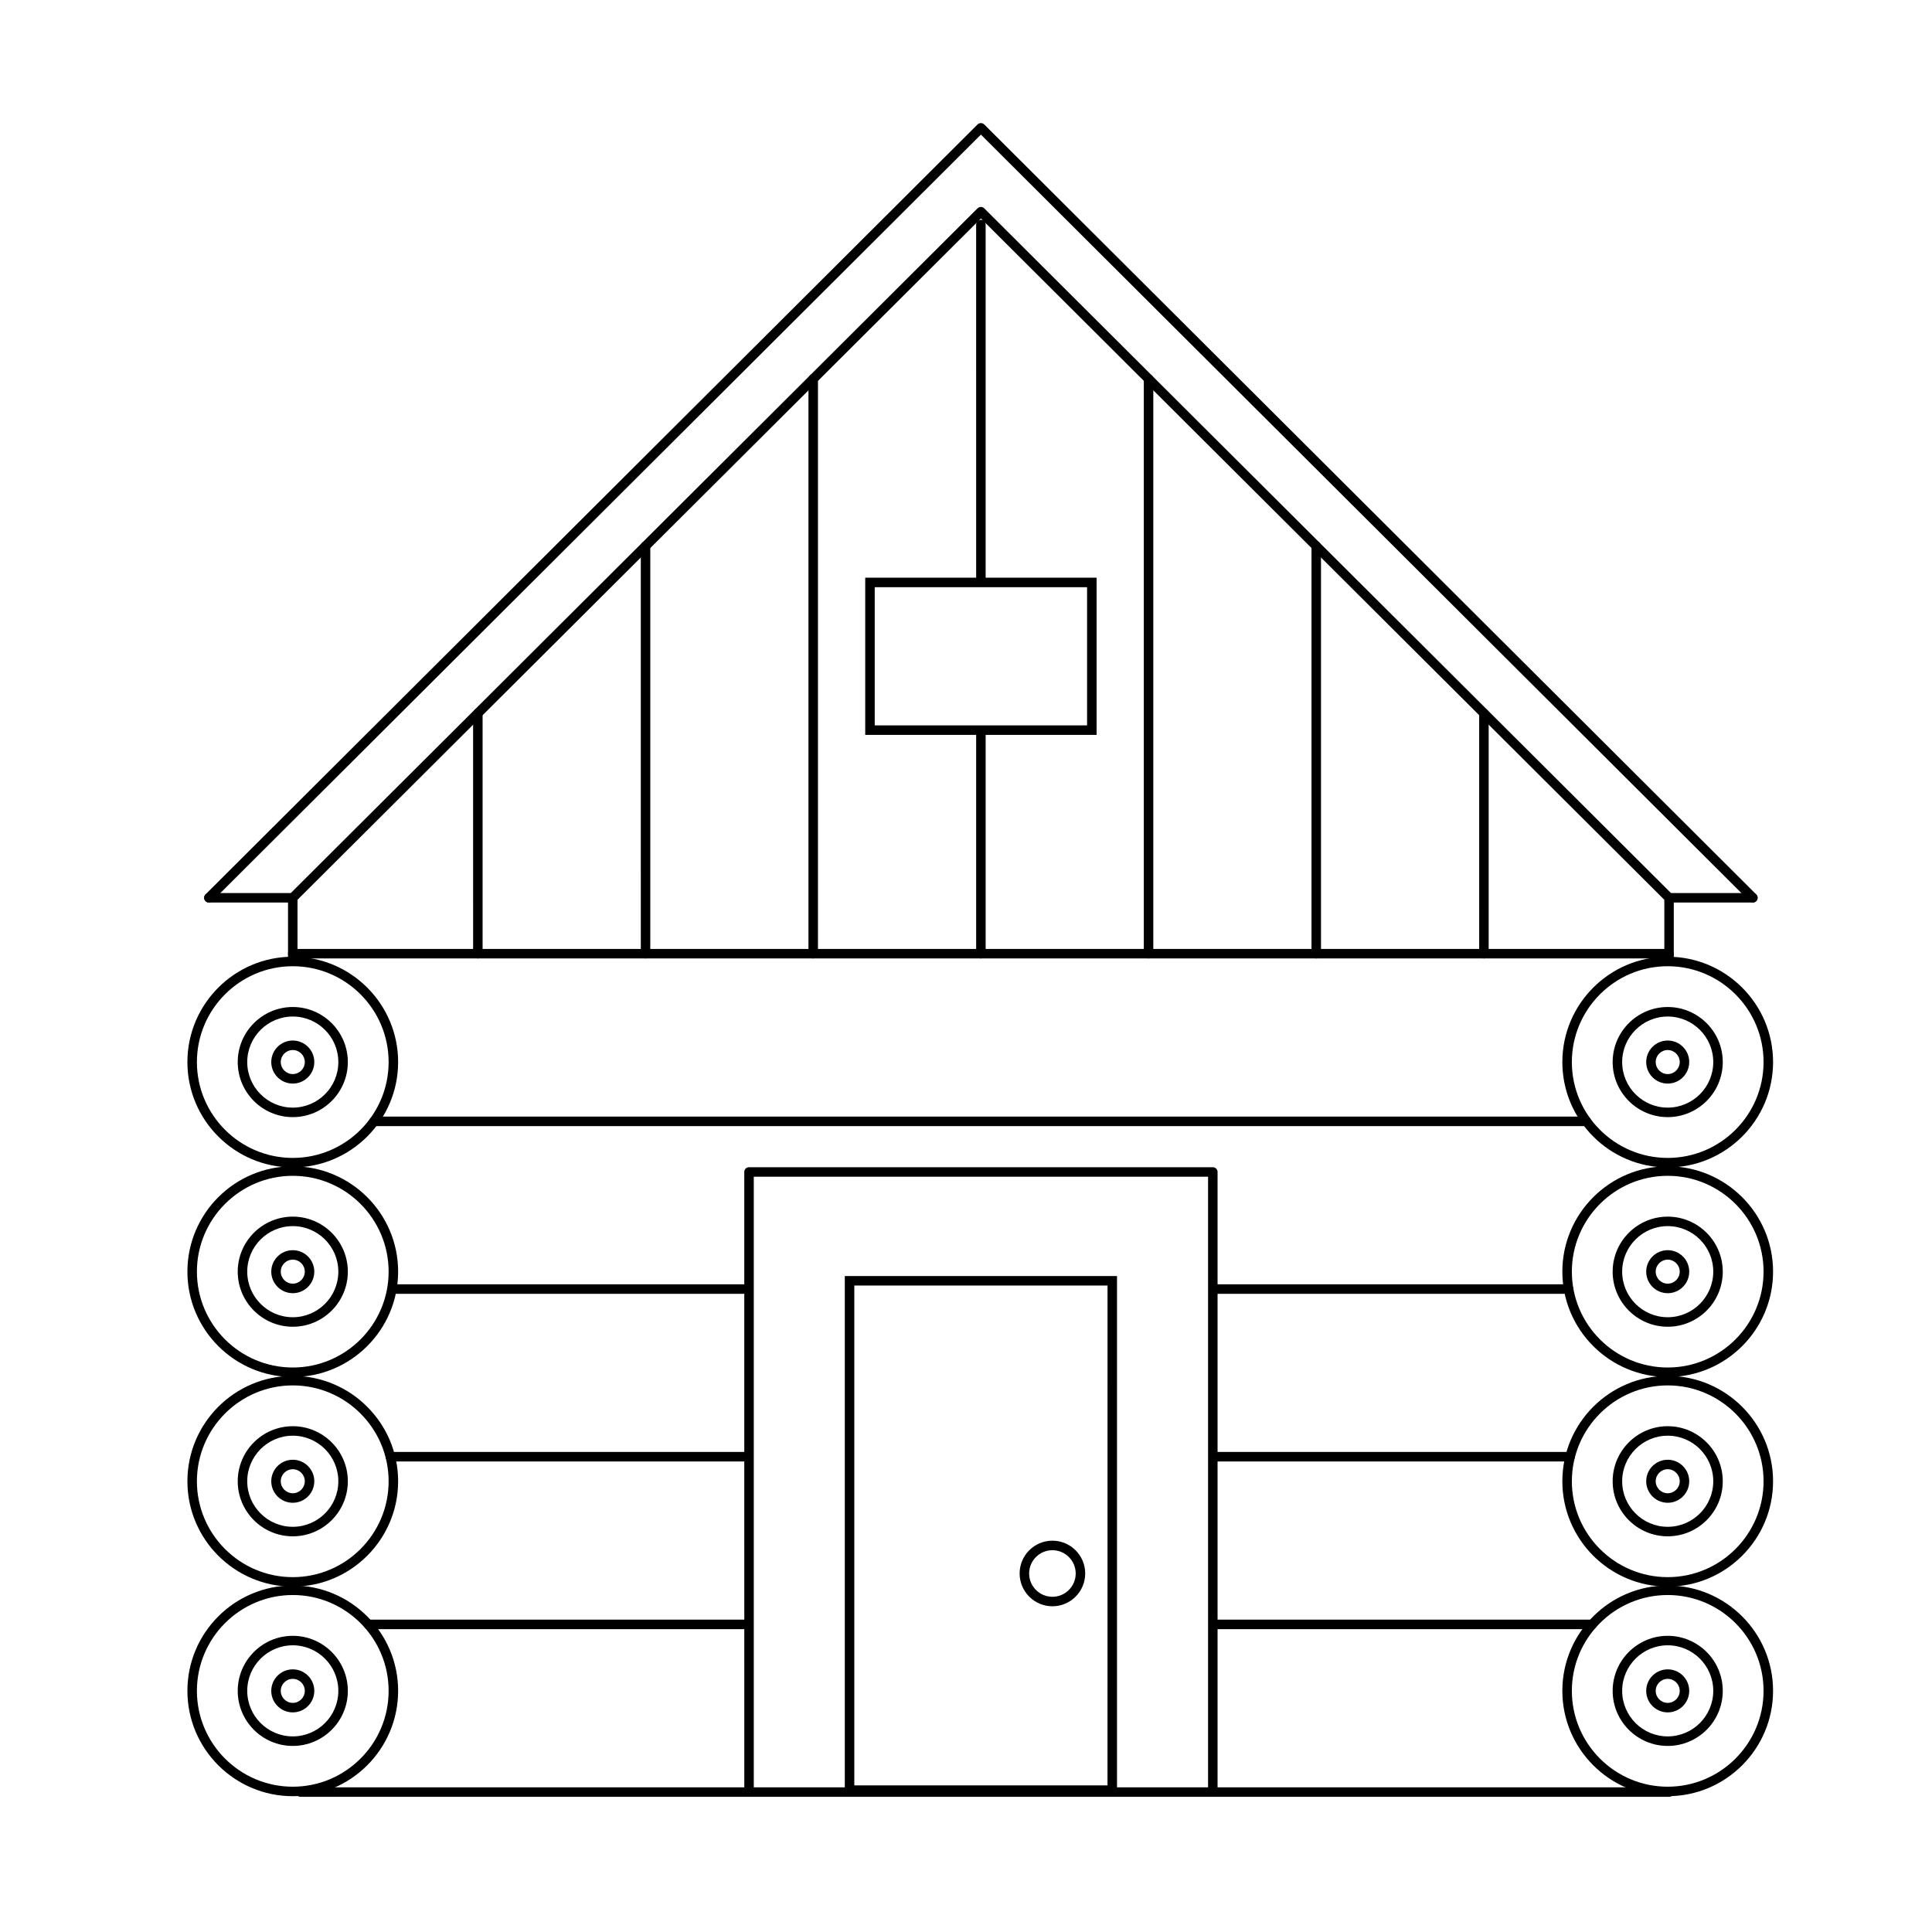 <?xml version="1.0" encoding="UTF-8"?>
<!-- Uploaded to: SVG Repo, www.svgrepo.com, Generator: SVG Repo Mixer Tools -->
<svg fill="#000000" width="800px" height="800px" version="1.1" viewBox="144 144 512 512" xmlns="http://www.w3.org/2000/svg">
 <g>
  <path d="m586.32 399.37c-0.695 0-1.258-0.562-1.258-1.258v-15.664l-181.11-180.56-181.11 180.56v15.457c0 0.695-0.562 1.258-1.258 1.258-0.695 0-1.258-0.562-1.258-1.258v-15.98c0-0.332 0.133-0.656 0.367-0.891l182.36-181.82c0.492-0.488 1.289-0.488 1.785 0l182.36 181.82c0.238 0.238 0.367 0.559 0.367 0.891v16.188c0 0.695-0.566 1.258-1.262 1.258z"/>
  <path d="m586.32 620.18h-362.64c-0.695 0-1.258-0.562-1.258-1.258s0.562-1.258 1.258-1.258h362.64c0.695 0 1.258 0.562 1.258 1.258 0.004 0.691-0.562 1.258-1.258 1.258z"/>
  <path d="m465.41 619.77c-0.695 0-1.258-0.562-1.258-1.258v-162.67h-120.39v162.66c0 0.695-0.562 1.258-1.258 1.258-0.695 0-1.258-0.562-1.258-1.258l-0.004-163.92c0-0.695 0.562-1.258 1.258-1.258h122.91c0.695 0 1.258 0.562 1.258 1.258v163.93c0.004 0.691-0.562 1.258-1.258 1.258z"/>
  <path d="m440.02 619.66h-72.141v-137.5h72.141zm-69.621-2.519h67.102l0.004-132.46h-67.105z"/>
  <path d="m560.11 531.3h-94.121c-0.695 0-1.258-0.562-1.258-1.258s0.562-1.258 1.258-1.258h94.121c0.695 0 1.258 0.562 1.258 1.258s-0.562 1.258-1.258 1.258z"/>
  <path d="m341.91 531.3h-94.473c-0.695 0-1.258-0.562-1.258-1.258s0.562-1.258 1.258-1.258h94.473c0.695 0 1.258 0.562 1.258 1.258 0.004 0.695-0.566 1.258-1.258 1.258z"/>
  <path d="m565.96 575.74h-99.969c-0.695 0-1.258-0.562-1.258-1.258 0-0.695 0.562-1.258 1.258-1.258h99.977c0.695 0 1.258 0.562 1.258 1.258 0 0.691-0.57 1.258-1.266 1.258z"/>
  <path d="m341.91 575.74h-100.32c-0.695 0-1.258-0.562-1.258-1.258 0-0.695 0.562-1.258 1.258-1.258h100.32c0.695 0 1.258 0.562 1.258 1.258 0.004 0.691-0.566 1.258-1.258 1.258z"/>
  <path d="m559.71 486.87h-93.719c-0.695 0-1.258-0.562-1.258-1.258s0.562-1.258 1.258-1.258l93.719-0.004c0.695 0 1.258 0.562 1.258 1.258 0 0.695-0.562 1.262-1.258 1.262z"/>
  <path d="m341.91 486.87h-93.668c-0.695 0-1.258-0.562-1.258-1.258s0.562-1.258 1.258-1.258h93.668c0.695 0 1.258 0.562 1.258 1.258 0.004 0.691-0.566 1.258-1.258 1.258z"/>
  <path d="m564.43 442.43h-321.31c-0.695 0-1.258-0.562-1.258-1.258 0-0.695 0.562-1.258 1.258-1.258h321.3c0.695 0 1.258 0.562 1.258 1.258 0 0.695-0.562 1.258-1.254 1.258z"/>
  <path d="m586.32 397.99h-364.73c-0.695 0-1.258-0.562-1.258-1.258s0.562-1.258 1.258-1.258h364.73c0.695 0 1.258 0.562 1.258 1.258s-0.57 1.258-1.266 1.258z"/>
  <path d="m359.51 397.99c-0.695 0-1.258-0.562-1.258-1.258v-152.33c0-0.695 0.562-1.258 1.258-1.258 0.695 0 1.258 0.562 1.258 1.258v152.33c0.004 0.695-0.562 1.258-1.258 1.258z"/>
  <path d="m315.08 397.99c-0.695 0-1.258-0.562-1.258-1.258l-0.004-108.02c0-0.695 0.562-1.258 1.258-1.258s1.258 0.562 1.258 1.258v108.02c0.004 0.695-0.562 1.258-1.254 1.258z"/>
  <path d="m270.64 397.99c-0.695 0-1.258-0.562-1.258-1.258l-0.004-63.711c0-0.695 0.562-1.258 1.258-1.258 0.695 0 1.258 0.562 1.258 1.258v63.711c0.004 0.695-0.559 1.258-1.254 1.258z"/>
  <path d="m448.38 397.99c-0.695 0-1.258-0.562-1.258-1.258v-152.33c0-0.695 0.562-1.258 1.258-1.258 0.695 0 1.258 0.562 1.258 1.258v152.33c0.004 0.695-0.562 1.258-1.258 1.258z"/>
  <path d="m403.95 298.93c-0.695 0-1.258-0.562-1.258-1.258l-0.004-94.156c0-0.695 0.562-1.258 1.258-1.258 0.695 0 1.258 0.562 1.258 1.258v94.152c0.004 0.695-0.559 1.262-1.254 1.262z"/>
  <path d="m403.95 397.99c-0.695 0-1.258-0.562-1.258-1.258v-58.766c0-0.695 0.562-1.258 1.258-1.258s1.258 0.562 1.258 1.258v58.77c0.004 0.691-0.562 1.254-1.258 1.254z"/>
  <path d="m537.26 397.99c-0.695 0-1.258-0.562-1.258-1.258l-0.004-63.711c0-0.695 0.562-1.258 1.258-1.258 0.695 0 1.258 0.562 1.258 1.258v63.711c0.004 0.695-0.559 1.258-1.254 1.258z"/>
  <path d="m492.82 397.99c-0.695 0-1.258-0.562-1.258-1.258v-108.02c0-0.695 0.562-1.258 1.258-1.258 0.695 0 1.258 0.562 1.258 1.258v108.02c0.004 0.695-0.566 1.258-1.258 1.258z"/>
  <path d="m422.9 569.68c-4.785 0-8.688-3.898-8.688-8.691s3.894-8.691 8.688-8.691c4.793 0 8.691 3.894 8.691 8.691-0.004 4.801-3.902 8.691-8.691 8.691zm0-14.859c-3.402 0-6.168 2.766-6.168 6.172s2.766 6.172 6.168 6.172c3.402 0 6.172-2.769 6.172-6.172-0.004-3.402-2.773-6.172-6.172-6.172z"/>
  <path d="m221.59 453.38c-15.402 0-27.926-12.523-27.926-27.922 0-15.391 12.523-27.918 27.926-27.918 15.395 0 27.918 12.523 27.918 27.918-0.004 15.395-12.523 27.922-27.918 27.922zm0-53.32c-14.008 0-25.406 11.391-25.406 25.398 0 14.008 11.402 25.402 25.406 25.402 14 0 25.398-11.395 25.398-25.402 0-14.008-11.398-25.398-25.398-25.398z"/>
  <path d="m221.59 440.05c-8.047 0-14.59-6.543-14.59-14.59 0-8.047 6.551-14.59 14.59-14.59 8.039 0 14.59 6.543 14.59 14.59 0 8.039-6.543 14.59-14.59 14.59zm0-26.66c-6.656 0-12.07 5.414-12.07 12.07s5.414 12.07 12.07 12.07 12.07-5.414 12.07-12.07c0-6.66-5.414-12.07-12.07-12.07z"/>
  <path d="m221.59 431.16c-3.144 0-5.703-2.559-5.703-5.707 0-3.144 2.559-5.703 5.703-5.703 3.144 0 5.703 2.559 5.703 5.703 0 3.148-2.559 5.707-5.703 5.707zm0-8.891c-1.758 0-3.184 1.426-3.184 3.184 0 1.758 1.426 3.188 3.184 3.188 1.758 0 3.184-1.43 3.184-3.188 0-1.754-1.426-3.184-3.184-3.184z"/>
  <path d="m221.59 508.92c-15.402 0-27.926-12.523-27.926-27.922 0-15.391 12.523-27.918 27.926-27.918 15.395 0 27.918 12.523 27.918 27.918-0.004 15.398-12.523 27.922-27.918 27.922zm0-53.316c-14.008 0-25.406 11.391-25.406 25.398 0 14.008 11.402 25.402 25.406 25.402 14 0 25.398-11.395 25.398-25.402 0-14.008-11.398-25.398-25.398-25.398z"/>
  <path d="m221.59 495.6c-8.047 0-14.59-6.551-14.59-14.594 0-8.039 6.551-14.586 14.59-14.586 8.039 0 14.59 6.543 14.59 14.586 0 8.043-6.543 14.594-14.59 14.594zm0-26.664c-6.656 0-12.07 5.41-12.07 12.066 0 6.66 5.414 12.078 12.07 12.078s12.07-5.414 12.07-12.078c0-6.656-5.414-12.066-12.07-12.066z"/>
  <path d="m221.59 486.71c-3.144 0-5.703-2.559-5.703-5.707 0-3.141 2.559-5.691 5.703-5.691 3.144 0 5.703 2.555 5.703 5.691 0 3.144-2.559 5.707-5.703 5.707zm0-8.891c-1.758 0-3.184 1.426-3.184 3.176 0 1.758 1.426 3.188 3.184 3.188 1.758 0 3.184-1.43 3.184-3.188 0-1.75-1.426-3.176-3.184-3.176z"/>
  <path d="m221.59 564.47c-15.402 0-27.926-12.52-27.926-27.918 0-15.402 12.523-27.93 27.926-27.93 15.395 0 27.918 12.531 27.918 27.93-0.004 15.398-12.523 27.918-27.918 27.918zm0-53.324c-14.008 0-25.406 11.402-25.406 25.414 0 14 11.402 25.398 25.406 25.398 14 0 25.398-11.391 25.398-25.398 0-14.02-11.398-25.414-25.398-25.414z"/>
  <path d="m221.59 551.14c-8.047 0-14.59-6.543-14.59-14.586 0-8.051 6.551-14.594 14.59-14.594 8.039 0 14.59 6.551 14.59 14.594 0 8.043-6.543 14.586-14.59 14.586zm0-26.664c-6.656 0-12.07 5.422-12.07 12.078s5.414 12.066 12.07 12.066 12.07-5.41 12.07-12.066c0-6.66-5.414-12.078-12.07-12.078z"/>
  <path d="m221.59 542.25c-3.144 0-5.703-2.555-5.703-5.699 0-3.148 2.559-5.703 5.703-5.703 3.144 0 5.703 2.559 5.703 5.703 0 3.144-2.559 5.699-5.703 5.699zm0-8.887c-1.758 0-3.184 1.43-3.184 3.184 0 1.754 1.426 3.18 3.184 3.18 1.758 0 3.184-1.426 3.184-3.18 0-1.754-1.426-3.184-3.184-3.184z"/>
  <path d="m221.59 620.01c-15.402 0-27.926-12.523-27.926-27.918 0-15.391 12.523-27.918 27.926-27.918 15.395 0 27.918 12.523 27.918 27.918-0.004 15.395-12.523 27.918-27.918 27.918zm0-53.312c-14.008 0-25.406 11.391-25.406 25.398 0 14.008 11.402 25.398 25.406 25.398 14 0 25.398-11.391 25.398-25.398 0-14.008-11.398-25.398-25.398-25.398z"/>
  <path d="m221.59 606.69c-8.047 0-14.59-6.543-14.59-14.59s6.551-14.59 14.59-14.59c8.039 0 14.59 6.543 14.59 14.59 0 8.043-6.543 14.59-14.59 14.59zm0-26.668c-6.656 0-12.07 5.414-12.07 12.07s5.414 12.07 12.07 12.07 12.07-5.414 12.07-12.07c0-6.652-5.414-12.07-12.07-12.07z"/>
  <path d="m221.59 597.8c-3.144 0-5.703-2.559-5.703-5.703 0-3.144 2.559-5.699 5.703-5.699 3.144 0 5.703 2.555 5.703 5.699 0 3.141-2.559 5.703-5.703 5.703zm0-8.883c-1.758 0-3.184 1.426-3.184 3.18 0 1.758 1.426 3.184 3.184 3.184 1.758 0 3.184-1.43 3.184-3.184s-1.426-3.18-3.184-3.18z"/>
  <path d="m585.96 453.38c-15.395 0-27.922-12.523-27.922-27.922 0-15.391 12.523-27.918 27.922-27.918 15.395 0 27.922 12.523 27.922 27.918s-12.527 27.922-27.922 27.922zm0-53.32c-14.008 0-25.402 11.391-25.402 25.398 0 14.008 11.395 25.402 25.402 25.402 14.008 0 25.402-11.395 25.402-25.402 0-14.008-11.398-25.398-25.402-25.398z"/>
  <path d="m585.96 440.05c-8.047 0-14.59-6.543-14.59-14.59 0-8.047 6.551-14.59 14.59-14.59 8.039 0 14.59 6.543 14.59 14.59 0.004 8.039-6.543 14.59-14.59 14.59zm0-26.66c-6.656 0-12.07 5.414-12.07 12.07s5.414 12.07 12.07 12.07 12.07-5.414 12.07-12.07c0.004-6.66-5.414-12.07-12.07-12.07z"/>
  <path d="m585.96 431.16c-3.144 0-5.699-2.559-5.699-5.707 0-3.144 2.555-5.703 5.699-5.703 3.144 0 5.703 2.559 5.703 5.703 0 3.148-2.559 5.707-5.703 5.707zm0-8.891c-1.754 0-3.18 1.426-3.18 3.184 0 1.758 1.426 3.188 3.18 3.188 1.758 0 3.184-1.43 3.184-3.188 0-1.754-1.426-3.184-3.184-3.184z"/>
  <path d="m585.96 508.92c-15.395 0-27.922-12.523-27.922-27.922 0-15.391 12.523-27.918 27.922-27.918 15.395 0 27.922 12.523 27.922 27.918 0 15.398-12.527 27.922-27.922 27.922zm0-53.316c-14.008 0-25.402 11.391-25.402 25.398 0 14.008 11.395 25.402 25.402 25.402 14.008 0 25.402-11.395 25.402-25.402 0-14.008-11.398-25.398-25.402-25.398z"/>
  <path d="m585.96 495.6c-8.047 0-14.59-6.551-14.59-14.594 0-8.039 6.551-14.586 14.59-14.586 8.039 0 14.59 6.543 14.59 14.586 0.004 8.043-6.543 14.594-14.59 14.594zm0-26.664c-6.656 0-12.07 5.41-12.07 12.066 0 6.66 5.414 12.078 12.07 12.078s12.07-5.414 12.07-12.078c0.004-6.656-5.414-12.066-12.07-12.066z"/>
  <path d="m585.96 486.71c-3.144 0-5.699-2.559-5.699-5.707 0-3.141 2.555-5.691 5.699-5.691 3.144 0 5.703 2.555 5.703 5.691 0 3.144-2.559 5.707-5.703 5.707zm0-8.891c-1.754 0-3.18 1.426-3.18 3.176 0 1.758 1.426 3.188 3.18 3.188 1.758 0 3.184-1.43 3.184-3.188 0-1.75-1.426-3.176-3.184-3.176z"/>
  <path d="m585.96 564.47c-15.395 0-27.922-12.52-27.922-27.918 0-15.402 12.523-27.93 27.922-27.93 15.395 0 27.922 12.531 27.922 27.93 0 15.398-12.527 27.918-27.922 27.918zm0-53.324c-14.008 0-25.402 11.402-25.402 25.414 0 14 11.395 25.398 25.402 25.398 14.008 0 25.402-11.391 25.402-25.398 0-14.02-11.398-25.414-25.402-25.414z"/>
  <path d="m585.96 551.14c-8.047 0-14.59-6.543-14.59-14.586 0-8.051 6.551-14.594 14.59-14.594 8.039 0 14.59 6.551 14.59 14.594 0.004 8.043-6.543 14.586-14.59 14.586zm0-26.664c-6.656 0-12.07 5.422-12.07 12.078s5.414 12.066 12.07 12.066 12.07-5.41 12.07-12.066c0.004-6.66-5.414-12.078-12.07-12.078z"/>
  <path d="m585.96 542.25c-3.144 0-5.699-2.555-5.699-5.699 0-3.148 2.555-5.703 5.699-5.703 3.144 0 5.703 2.559 5.703 5.703 0 3.144-2.559 5.699-5.703 5.699zm0-8.887c-1.754 0-3.18 1.43-3.18 3.184 0 1.754 1.426 3.18 3.18 3.18 1.758 0 3.184-1.426 3.184-3.18 0-1.754-1.426-3.184-3.184-3.184z"/>
  <path d="m585.96 620.01c-15.395 0-27.922-12.523-27.922-27.918 0-15.391 12.523-27.918 27.922-27.918 15.395 0 27.922 12.523 27.922 27.918s-12.527 27.918-27.922 27.918zm0-53.312c-14.008 0-25.402 11.391-25.402 25.398 0 14.008 11.395 25.398 25.402 25.398 14.008 0 25.402-11.391 25.402-25.398 0-14.008-11.398-25.398-25.402-25.398z"/>
  <path d="m585.96 606.69c-8.047 0-14.59-6.543-14.59-14.59s6.551-14.59 14.59-14.59c8.039 0 14.59 6.543 14.59 14.59 0.004 8.043-6.543 14.59-14.59 14.59zm0-26.668c-6.656 0-12.07 5.414-12.07 12.07s5.414 12.07 12.07 12.07 12.07-5.414 12.07-12.07c0-6.652-5.414-12.07-12.07-12.07z"/>
  <path d="m585.96 597.8c-3.144 0-5.699-2.559-5.699-5.703 0-3.144 2.555-5.699 5.699-5.699 3.144 0 5.703 2.555 5.703 5.699 0 3.141-2.559 5.703-5.703 5.703zm0-8.883c-1.754 0-3.18 1.426-3.18 3.18 0 1.758 1.426 3.184 3.18 3.184 1.758 0 3.184-1.43 3.184-3.184s-1.426-3.18-3.184-3.18z"/>
  <path d="m434.61 338.75h-61.316v-41.656h61.316zm-58.797-2.519h56.277v-36.617h-56.277z"/>
  <path d="m608.53 383.18c-0.316 0-0.645-0.121-0.891-0.367l-203.69-203.14-203.7 203.14c-0.492 0.492-1.289 0.484-1.785 0-0.492-0.492-0.492-1.289 0-1.785l204.59-204.04c0.492-0.488 1.289-0.488 1.785 0l204.57 204.03c0.492 0.492 0.492 1.289 0 1.785-0.242 0.246-0.566 0.371-0.887 0.371z"/>
  <path d="m221.59 383.18h-22.219c-0.695 0-1.258-0.562-1.258-1.258s0.562-1.258 1.258-1.258h22.219c0.695 0 1.258 0.562 1.258 1.258s-0.562 1.258-1.258 1.258z"/>
  <path d="m608.53 383.18h-21.566c-0.695 0-1.258-0.562-1.258-1.258s0.562-1.258 1.258-1.258h21.566c0.695 0 1.258 0.562 1.258 1.258s-0.57 1.258-1.258 1.258z"/>
 </g>
</svg>